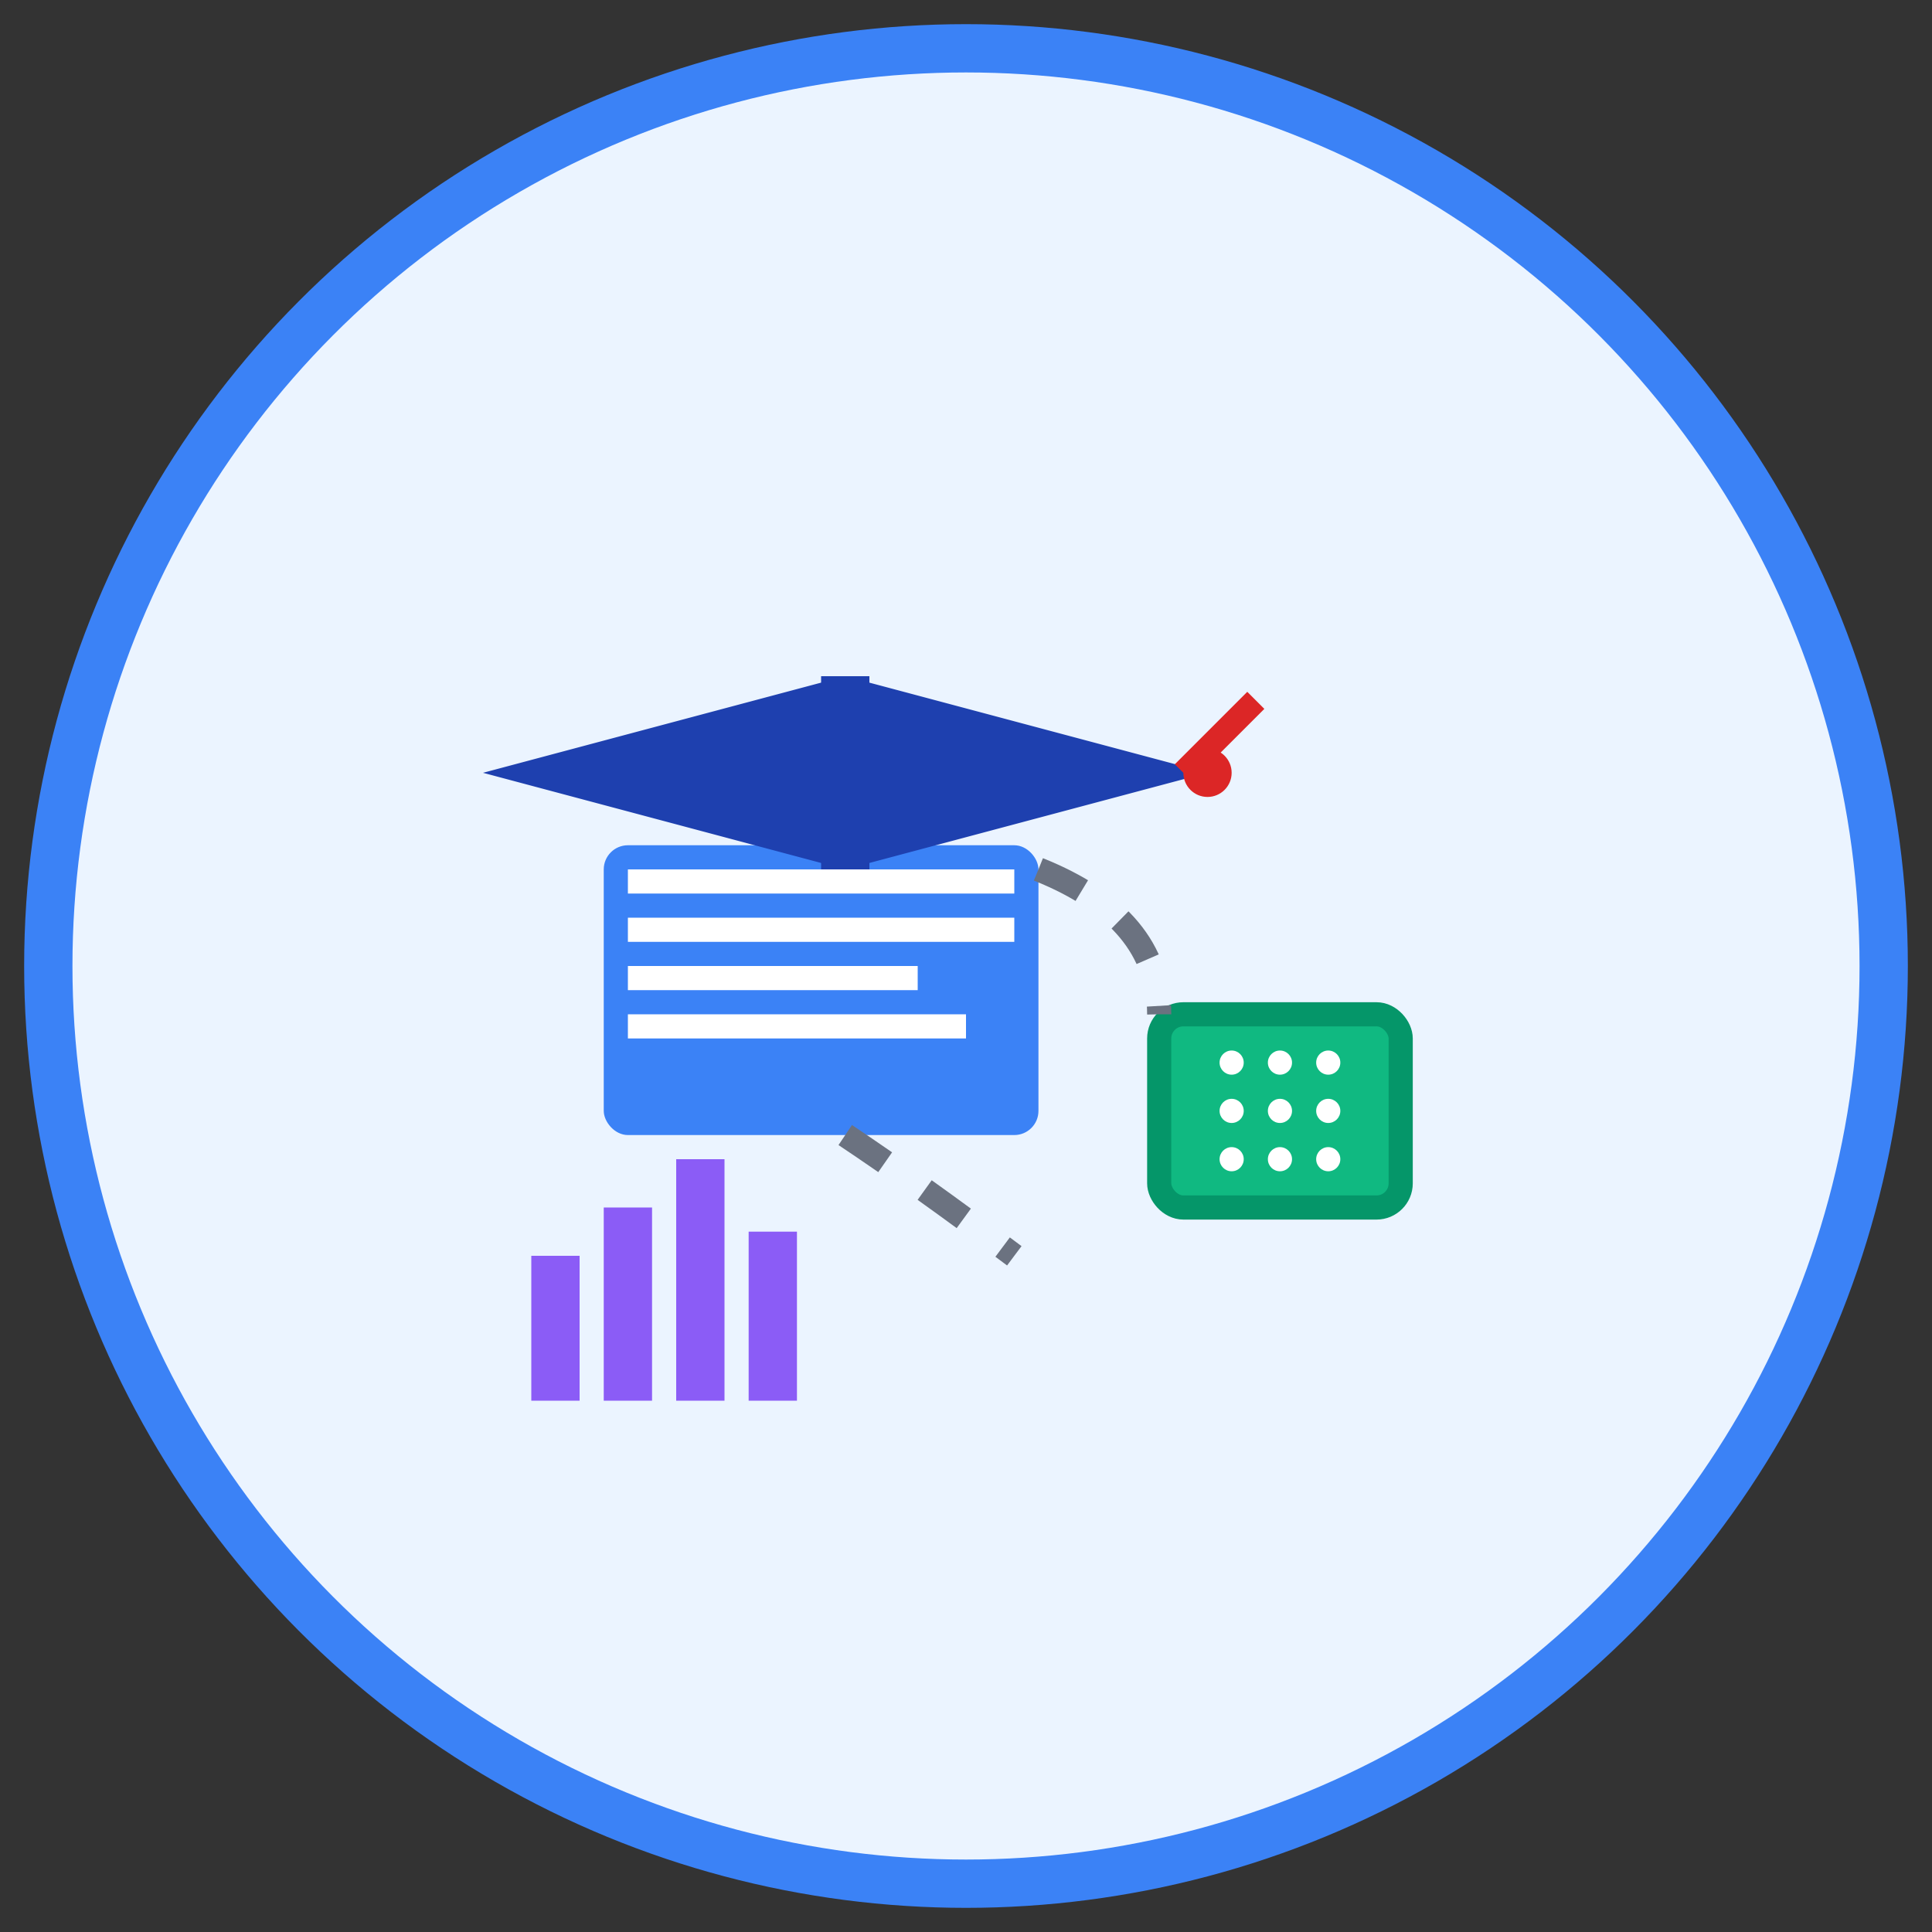 <svg width="80" height="80" viewBox="0 0 80 80" fill="none" xmlns="http://www.w3.org/2000/svg">
  <rect x="0" y="0" width="80" height="80" fill="#333333" stroke="none"/>
  <!-- 背景圆形 -->
  <circle cx="40" cy="40" r="38" fill="#EBF4FF" stroke="#3B82F6" stroke-width="2"/>
  
  <!-- 书本 -->
  <rect x="25" y="35" width="18" height="12" rx="1" fill="#3B82F6"/>
  <rect x="26" y="36" width="16" height="1" fill="#FFFFFF"/>
  <rect x="26" y="38" width="16" height="1" fill="#FFFFFF"/>
  <rect x="26" y="40" width="12" height="1" fill="#FFFFFF"/>
  <rect x="26" y="42" width="14" height="1" fill="#FFFFFF"/>
  
  <!-- 毕业帽 -->
  <path d="M35 28 L50 32 L35 36 L20 32 Z" fill="#1E40AF"/>
  <rect x="34" y="28" width="2" height="8" fill="#1E40AF"/>
  <circle cx="50" cy="32" r="1" fill="#DC2626"/>
  <path d="M49 32 L52 29" stroke="#DC2626" stroke-width="1" fill="none"/>
  
  <!-- AI芯片图标 -->
  <rect x="48" y="42" width="10" height="8" rx="1" fill="#10B981" stroke="#059669" stroke-width="1"/>
  <circle cx="51" cy="44" r="0.5" fill="#FFFFFF"/>
  <circle cx="53" cy="44" r="0.5" fill="#FFFFFF"/>
  <circle cx="55" cy="44" r="0.5" fill="#FFFFFF"/>
  <circle cx="51" cy="46" r="0.5" fill="#FFFFFF"/>
  <circle cx="53" cy="46" r="0.5" fill="#FFFFFF"/>
  <circle cx="55" cy="46" r="0.5" fill="#FFFFFF"/>
  <circle cx="51" cy="48" r="0.5" fill="#FFFFFF"/>
  <circle cx="53" cy="48" r="0.5" fill="#FFFFFF"/>
  <circle cx="55" cy="48" r="0.5" fill="#FFFFFF"/>
  
  <!-- 数据图表 -->
  <rect x="22" y="52" width="2" height="6" fill="#8B5CF6"/>
  <rect x="25" y="50" width="2" height="8" fill="#8B5CF6"/>
  <rect x="28" y="48" width="2" height="10" fill="#8B5CF6"/>
  <rect x="31" y="51" width="2" height="7" fill="#8B5CF6"/>
  
  <!-- 连接线表示知识传递 -->
  <path d="M43 36 Q48 38 48 42" stroke="#6B7280" stroke-width="1" fill="none" stroke-dasharray="2,2"/>
  <path d="M35 47 Q38 49 42 52" stroke="#6B7280" stroke-width="1" fill="none" stroke-dasharray="2,2"/>
</svg>